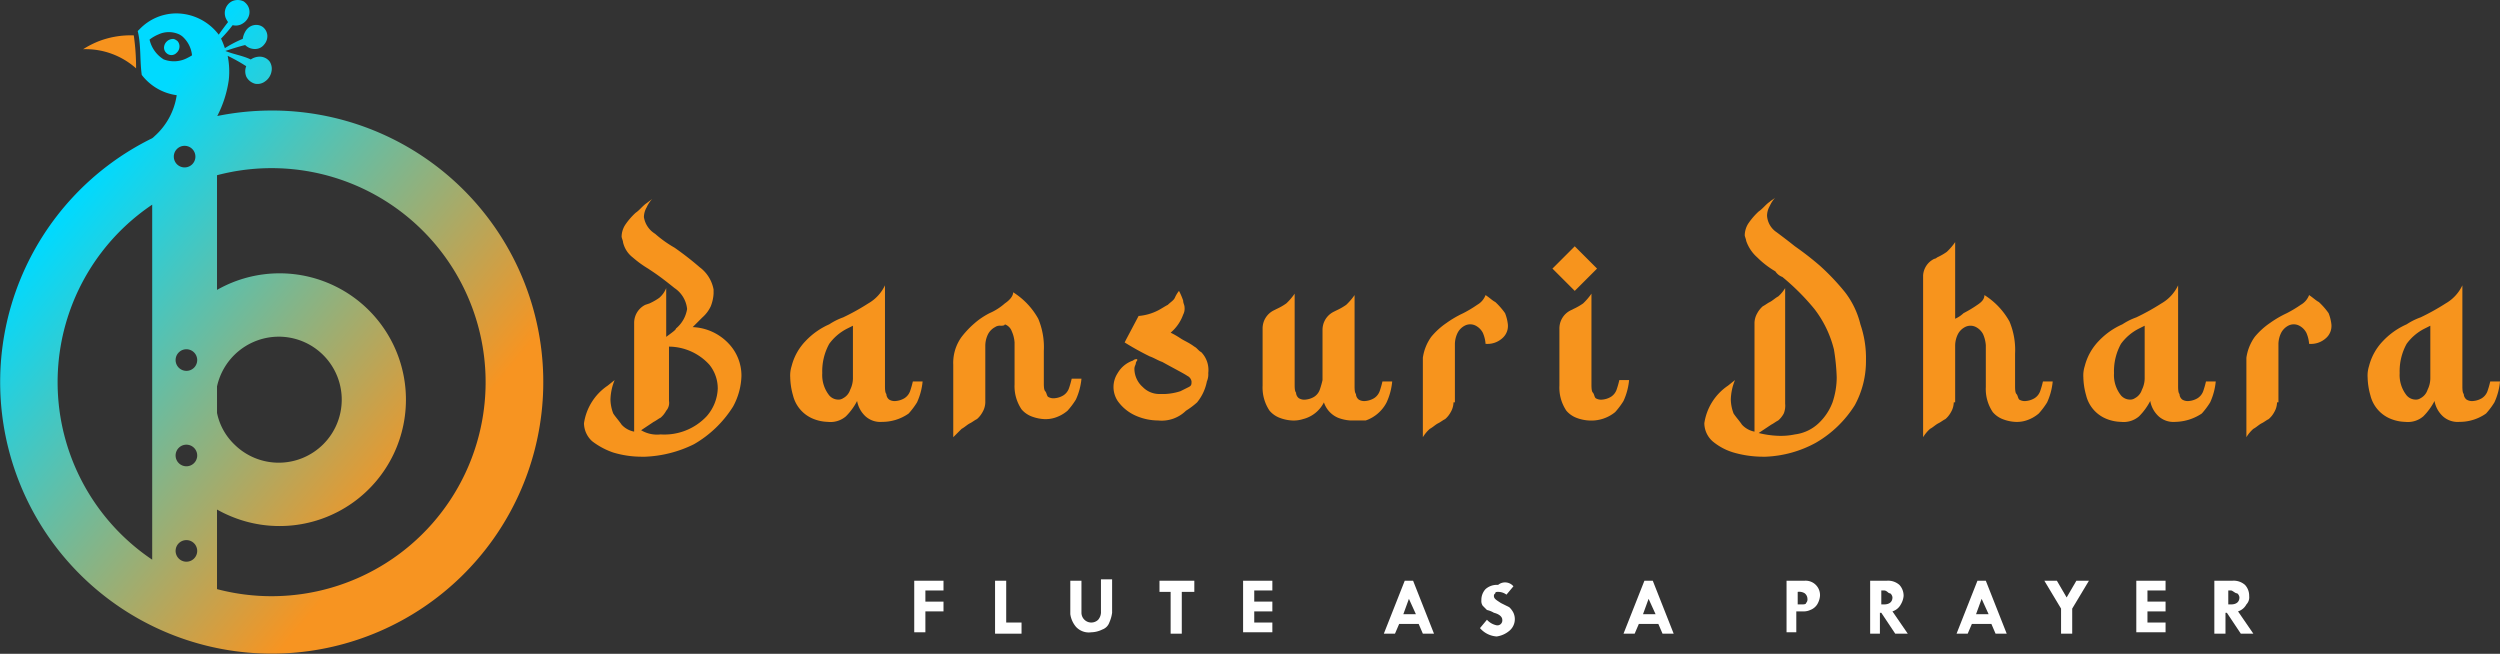 <svg xmlns="http://www.w3.org/2000/svg" xmlns:xlink="http://www.w3.org/1999/xlink" id="Layer_1" data-name="Layer 1" viewBox="0 0 179.409 46.92"><rect x="0" y="0" width="179.409" height="46.92" fill="#333333" stroke="none"/><defs><style>.cls-1{isolation:isolate;}.cls-2{fill:#fff;}.cls-3{fill:#f7941d;}.cls-4{fill:#00e1ff;}.cls-5{fill:#f7931e;}.cls-6{fill:url(#linear-gradient);}</style><linearGradient id="linear-gradient" x1="6.301" y1="15.581" x2="36.559" y2="40.166" gradientUnits="userSpaceOnUse"><stop offset="0.006" stop-color="#00daff"></stop><stop offset="0.825" stop-color="#f79421"></stop></linearGradient></defs><g class="cls-1"><path class="cls-2" d="M67.4,42.3h2.1V43H68.2v.8h1.3v.7H68.2V46h-.8Z" transform="translate(-1.791 -0.625)"></path><path class="cls-2" d="M73.2,42.3H74v3h1.1v.8H73.2Z" transform="translate(-1.791 -0.625)"></path><path class="cls-2" d="M78.6,42.3h.8v2.3a.707.707,0,0,0,1.2.5.845.845,0,0,0,.2-.6V42.2h.8v2.4a2.544,2.544,0,0,1-.2.7.821.821,0,0,1-.5.5,1.884,1.884,0,0,1-.8.2,1.246,1.246,0,0,1-1.1-.4,1.797,1.797,0,0,1-.4-.9Z" transform="translate(-1.791 -0.625)"></path><path class="cls-2" d="M85,42.3h2.5v.8h-.9v3h-.8v-3H85Z" transform="translate(-1.791 -0.625)"></path><path class="cls-2" d="M91,42.3h2.1V43H91.8v.8h1.3v.7H91.8v.8h1.3V46H91Z" transform="translate(-1.791 -0.625)"></path><path class="cls-2" d="M102.6,42.3h.6l1.5,3.8h-.8l-.3-.7h-1.4l-.3.7h-.8Zm.3,1.3-.4,1.1h.9Z" transform="translate(-1.791 -0.625)"></path><path class="cls-2" d="M110.4,42.7l-.5.6a.988.988,0,0,0-.6-.2c-.1,0-.2,0-.2.1-.1.1-.1.1-.1.2,0,.2.2.3.5.5l.6.3a1.381,1.381,0,0,1,.3.4,1.087,1.087,0,0,1-.3,1.3,1.797,1.797,0,0,1-.9.4,1.729,1.729,0,0,1-1.2-.6l.5-.6a1.27,1.27,0,0,0,.7.4.354.354,0,0,0,.4-.4c0-.2-.2-.4-.6-.5a1.69,1.69,0,0,0-.5-.2l-.3-.3a.601.601,0,0,1-.1-.4,1.135,1.135,0,0,1,.3-.8,1.222,1.222,0,0,1,.9-.3A.784.784,0,0,1,110.4,42.7Z" transform="translate(-1.791 -0.625)"></path><path class="cls-2" d="M119.8,42.3h.6l1.5,3.8h-.8l-.3-.7h-1.4l-.3.7h-.8Zm.3,1.3-.4,1.1h.9Z" transform="translate(-1.791 -0.625)"></path><path class="cls-2" d="M130,42.3h1.3a1.032,1.032,0,0,1,1.1,1.1,1.421,1.421,0,0,1-.2.6.998.998,0,0,1-.5.4,1.087,1.087,0,0,1-.5.1h-.5V46H130Zm.8.7v1h.3c.1,0,.3,0,.3-.1a.367.367,0,0,0,.1-.3.52.52,0,0,0-.2-.4.749.749,0,0,0-.5-.1Z" transform="translate(-1.791 -0.625)"></path><path class="cls-2" d="M136,42.3h1.2a1.222,1.222,0,0,1,.9.3,1.135,1.135,0,0,1,.3.8,1.421,1.421,0,0,1-.2.6,1.024,1.024,0,0,1-.6.5l1.1,1.6h-.9l-1-1.5h-.1v1.5H136Zm.8.7v1h.2c.4,0,.6-.2.6-.5,0-.1-.1-.3-.2-.3s-.2-.2-.4-.2Z" transform="translate(-1.791 -0.625)"></path><path class="cls-2" d="M143.7,42.3h.6l1.5,3.8H145l-.3-.7h-1.4l-.3.7h-.8Zm.3,1.3-.4,1.1h.9Z" transform="translate(-1.791 -0.625)"></path><path class="cls-2" d="M148.5,42.3h.9l.7,1.2.7-1.2h.9l-1.2,2v1.8h-.8V44.3Z" transform="translate(-1.791 -0.625)"></path><path class="cls-2" d="M155.1,42.3h2.1V43h-1.3v.8h1.3v.7h-1.3v.8h1.3V46h-2.1Z" transform="translate(-1.791 -0.625)"></path><path class="cls-2" d="M160.8,42.3H162a1.222,1.222,0,0,1,.9.3,1.136,1.136,0,0,1,.3.8.735.735,0,0,1-.2.6,1.024,1.024,0,0,1-.6.5l1.1,1.6h-.9l-1-1.5h-.1v1.5h-.8V42.3Zm.9.7v1h.2c.4,0,.6-.2.6-.5,0-.1-.1-.3-.2-.3s-.3-.2-.4-.2Z" transform="translate(-1.791 -0.625)"></path></g><path class="cls-3" d="M48.1,33.4h-.2a7.106,7.106,0,0,1-2.1-.3,5.3,5.3,0,0,1-1.5-.8,1.76,1.76,0,0,1-.6-1.3,3.943,3.943,0,0,1,1.7-2.7l.5-.4a3.926,3.926,0,0,0-.3,1.4,2.958,2.958,0,0,0,.2,1c.2.3.4.5.6.8a1.623,1.623,0,0,0,.9.5V23.8a1.441,1.441,0,0,1,.8-1.3l.3-.1a4.348,4.348,0,0,0,.7-.4,1.794,1.794,0,0,0,.5-.7v3.5c.4-.3.7-.5.7-.6a2.275,2.275,0,0,0,.8-1.4,2.048,2.048,0,0,0-.9-1.5c-.5-.4-1-.8-1.6-1.2l-.3-.2a7.632,7.632,0,0,1-1.1-.8,1.901,1.901,0,0,1-.7-1.1c0-.1-.1-.3-.1-.4a1.613,1.613,0,0,1,.3-.9,5.009,5.009,0,0,1,.7-.8c.3-.2.5-.5.8-.7l.4-.3a2.092,2.092,0,0,0-.4.6,1.445,1.445,0,0,0-.2.7,1.713,1.713,0,0,0,.8,1.2,8.467,8.467,0,0,0,1.4,1A21.963,21.963,0,0,1,52,19.8a2.565,2.565,0,0,1,1,1.6v.3a2.92,2.92,0,0,1-.2.9,2.407,2.407,0,0,1-.6.8l-.7.7a3.756,3.756,0,0,1,2.6,1.2,3.337,3.337,0,0,1,.9,2.3,4.867,4.867,0,0,1-.6,2.2,8.059,8.059,0,0,1-2.8,2.7A8.645,8.645,0,0,1,48.1,33.4Zm1.1-1.6a4.156,4.156,0,0,0,3.3-1.3,3.176,3.176,0,0,0,.8-2,2.716,2.716,0,0,0-.6-1.7,3.96,3.96,0,0,0-2.9-1.3v3.9a.844.844,0,0,1-.2.7,1.756,1.756,0,0,1-.4.5c-.2.1-.3.2-.5.3l-.9.6A2.232,2.232,0,0,0,49.2,31.8Z" transform="translate(-1.791 -0.625)"></path><path class="cls-3" d="M65.1,30.9a1.594,1.594,0,0,1-1.2-.4,1.975,1.975,0,0,1-.6-1.1,4.44,4.44,0,0,1-.8,1.1,1.697,1.697,0,0,1-1.3.4,2.958,2.958,0,0,1-1-.2A2.439,2.439,0,0,1,58.7,29a5.067,5.067,0,0,1-.2-1.3,2.202,2.202,0,0,1,.1-.8,4,4,0,0,1,1-1.8,5.229,5.229,0,0,1,1.7-1.2,4.671,4.671,0,0,1,1-.5,16.179,16.179,0,0,0,1.8-1,2.933,2.933,0,0,0,1.2-1.3v7.2c0,.2,0,.5.1.6a.52.52,0,0,0,.2.4.749.749,0,0,0,.5.1,1.421,1.421,0,0,0,.6-.2.998.998,0,0,0,.4-.5,6.373,6.373,0,0,0,.2-.7H68a4.577,4.577,0,0,1-.4,1.5,5.546,5.546,0,0,1-.6.8A3.292,3.292,0,0,1,65.1,30.9Zm-3.2-1.6a.601.601,0,0,0,.4-.1,1.024,1.024,0,0,0,.5-.6,1.884,1.884,0,0,0,.2-.8V24l-.4.2a3.611,3.611,0,0,0-1.3,1.1,4.064,4.064,0,0,0-.5,2.1,2.348,2.348,0,0,0,.5,1.6A.864.864,0,0,0,61.9,29.3Z" transform="translate(-1.791 -0.625)"></path><path class="cls-3" d="M72.5,29.5a1.445,1.445,0,0,1-.2.7,1.755,1.755,0,0,1-.4.5c-.2.1-.3.2-.5.3s-.4.3-.6.4l-.6.6V26.8a3.173,3.173,0,0,1,.6-2A6.789,6.789,0,0,1,72,23.6a5.582,5.582,0,0,1,.8-.5,4.129,4.129,0,0,0,1.1-.7c.3-.2.6-.5.6-.8a5.253,5.253,0,0,1,1.8,1.9,5.269,5.269,0,0,1,.4,2.3v2.3c0,.2,0,.5.1.6s.1.3.2.4a.749.749,0,0,0,.5.1,1.421,1.421,0,0,0,.6-.2.998.998,0,0,0,.4-.5,6.373,6.373,0,0,0,.2-.7h.7a4.577,4.577,0,0,1-.4,1.5,5.546,5.546,0,0,1-.6.8,2.622,2.622,0,0,1-.9.5,2.202,2.202,0,0,1-.8.1,2.92,2.92,0,0,1-.9-.2,1.794,1.794,0,0,1-.7-.5,2.969,2.969,0,0,1-.5-1.8v-3a2.353,2.353,0,0,0-.2-.8.821.821,0,0,0-.5-.5c0,.1-.2.1-.3.1a.601.601,0,0,0-.4.1,1.205,1.205,0,0,0-.5.5,1.884,1.884,0,0,0-.2.8v4.1Z" transform="translate(-1.791 -0.625)"></path><path class="cls-3" d="M84.9,30.8a4.013,4.013,0,0,1-1.5-.3A3.142,3.142,0,0,1,82,29.4a1.817,1.817,0,0,1,0-2,2.012,2.012,0,0,1,1.1-.9.367.367,0,0,1,.3-.1h0v.1a.349.349,0,0,0-.1.2c0,.1-.1.2-.1.4a1.76,1.76,0,0,0,.6,1.3,1.656,1.656,0,0,0,1.2.5h.4a4.253,4.253,0,0,0,1.1-.2l.6-.3c.2-.1.2-.2.2-.4a.536.536,0,0,0-.3-.4c-.3-.2-.9-.5-1.8-1-.3-.1-.6-.3-.9-.4a20.126,20.126,0,0,1-1.8-1l.1-.2.9-1.7a3.708,3.708,0,0,0,1.4-.4c.2-.1.5-.3.7-.4.2-.2.4-.3.5-.5a2.186,2.186,0,0,1,.3-.5h0a4.878,4.878,0,0,1,.3.7c0,.2.1.3.1.5a.902.902,0,0,1-.1.5,3.045,3.045,0,0,1-.9,1.3,5.736,5.736,0,0,1,.7.4c.3.2.6.3,1,.6.2.1.3.3.5.4a1.837,1.837,0,0,1,.5,1.5,1.268,1.268,0,0,1-.1.6,3.4,3.4,0,0,1-.7,1.5,5.547,5.547,0,0,1-.8.6A2.485,2.485,0,0,1,84.9,30.8Z" transform="translate(-1.791 -0.625)"></path><path class="cls-3" d="M98.7,30.8a2.92,2.92,0,0,1-.9-.2,1.818,1.818,0,0,1-1-1.1,2.292,2.292,0,0,1-1.5,1.2,2.202,2.202,0,0,1-.8.1,2.92,2.92,0,0,1-.9-.2,1.794,1.794,0,0,1-.7-.5,2.969,2.969,0,0,1-.5-1.8V24.2a1.441,1.441,0,0,1,.8-1.3l.2-.1a4.348,4.348,0,0,0,.7-.4,4.349,4.349,0,0,0,.6-.7v6.5c0,.2,0,.5.1.6a.52.52,0,0,0,.2.4.749.749,0,0,0,.5.1,1.421,1.421,0,0,0,.6-.2.998.998,0,0,0,.4-.5,6.373,6.373,0,0,0,.2-.7V24.3a1.441,1.441,0,0,1,.8-1.3l.2-.1a4.348,4.348,0,0,0,.7-.4,4.349,4.349,0,0,0,.6-.7v6.5c0,.2,0,.5.1.6a.52.52,0,0,0,.2.4.749.749,0,0,0,.5.1,1.421,1.421,0,0,0,.6-.2.998.998,0,0,0,.4-.5,6.373,6.373,0,0,0,.2-.7h.7a4.577,4.577,0,0,1-.4,1.5,2.666,2.666,0,0,1-1.5,1.3Z" transform="translate(-1.791 -0.625)"></path><path class="cls-3" d="M106.1,29.5a1.445,1.445,0,0,1-.2.7,1.756,1.756,0,0,1-.4.5c-.2.1-.3.2-.5.3s-.4.3-.6.4a2.651,2.651,0,0,0-.5.6V26.3a3.387,3.387,0,0,1,.6-1.5,5.241,5.241,0,0,1,1.1-1,7.459,7.459,0,0,1,1.2-.7,8.795,8.795,0,0,0,1-.6,1.344,1.344,0,0,0,.6-.7c.3.2.5.4.7.5a5.008,5.008,0,0,1,.7.8,3.091,3.091,0,0,1,.2.8,1.159,1.159,0,0,1-.4,1,1.594,1.594,0,0,1-1.2.4,2.353,2.353,0,0,0-.2-.8,1.205,1.205,0,0,0-.5-.5.85.85,0,0,0-.8,0,1.205,1.205,0,0,0-.5.5,1.884,1.884,0,0,0-.2.8v4.2Z" transform="translate(-1.791 -0.625)"></path><path class="cls-3" d="M114.8,21.5l-1.6-1.6,1.6-1.6,1.6,1.6Zm1,9.3a2.92,2.92,0,0,1-.9-.2,1.794,1.794,0,0,1-.7-.5,2.969,2.969,0,0,1-.5-1.8V24.2a1.441,1.441,0,0,1,.8-1.3l.2-.1a4.348,4.348,0,0,0,.7-.4,4.349,4.349,0,0,0,.6-.7v6.5c0,.2,0,.5.1.6s.1.3.2.4a.749.749,0,0,0,.5.1,1.421,1.421,0,0,0,.6-.2.998.998,0,0,0,.4-.5,6.375,6.375,0,0,0,.2-.7h.7a4.577,4.577,0,0,1-.4,1.5,5.547,5.547,0,0,1-.6.8A2.705,2.705,0,0,1,115.8,30.8Z" transform="translate(-1.791 -0.625)"></path><path class="cls-3" d="M128.5,33.4h-.2a7.613,7.613,0,0,1-2.1-.3,4.204,4.204,0,0,1-1.5-.8,1.76,1.76,0,0,1-.6-1.3,3.943,3.943,0,0,1,1.7-2.7l.5-.4a3.926,3.926,0,0,0-.3,1.4,2.958,2.958,0,0,0,.2,1c.2.3.4.5.6.8a1.623,1.623,0,0,0,.9.5V23.8a1.445,1.445,0,0,1,.2-.7,1.755,1.755,0,0,1,.4-.5c.2-.1.3-.2.5-.3s.4-.3.6-.4a2.651,2.651,0,0,0,.5-.6v8.3a1.483,1.483,0,0,1-.1.7,1.756,1.756,0,0,1-.4.5c-.2.1-.3.2-.5.3l-.9.6a6.753,6.753,0,0,0,1.4.2,4.869,4.869,0,0,0,1.2-.1,3.013,3.013,0,0,0,1.7-.8,3.956,3.956,0,0,0,1-1.5,5.663,5.663,0,0,0,.3-1.8,15.031,15.031,0,0,0-.2-2,7.846,7.846,0,0,0-1.4-2.9,16.625,16.625,0,0,0-2.3-2.3.998.998,0,0,1-.5-.4,6.42,6.42,0,0,1-1.3-1,2.804,2.804,0,0,1-.8-1.2c0-.1-.1-.3-.1-.4a1.613,1.613,0,0,1,.3-.9,5.008,5.008,0,0,1,.7-.8c.3-.2.5-.5.8-.7.1-.1.3-.2.4-.3a2.092,2.092,0,0,0-.4.6,1.445,1.445,0,0,0-.2.7,1.546,1.546,0,0,0,.7,1.2c.4.3.8.6,1.3,1a21.966,21.966,0,0,1,1.8,1.4,16.596,16.596,0,0,1,1.8,1.9,6.136,6.136,0,0,1,1.1,2.3,7.457,7.457,0,0,1,.4,2.6,6.597,6.597,0,0,1-.8,3.2,8.059,8.059,0,0,1-2.8,2.7A8.15,8.15,0,0,1,128.5,33.4Z" transform="translate(-1.791 -0.625)"></path><path class="cls-3" d="M142,29.5a1.445,1.445,0,0,1-.2.7,1.756,1.756,0,0,1-.4.5c-.2.1-.3.2-.5.3s-.4.3-.6.4a2.652,2.652,0,0,0-.5.6V20.4a1.411,1.411,0,0,1,.8-1.2.349.349,0,0,0,.2-.1,4.348,4.348,0,0,0,.7-.4,4.35,4.35,0,0,0,.6-.7v5.5a2.092,2.092,0,0,0,.6-.4,8.794,8.794,0,0,0,1-.6c.3-.2.5-.4.5-.7a5.253,5.253,0,0,1,1.8,1.9,5.27,5.27,0,0,1,.4,2.3v2.3c0,.2,0,.5.1.6s.1.3.2.4a.749.749,0,0,0,.5.1,1.421,1.421,0,0,0,.6-.2.998.998,0,0,0,.4-.5,6.373,6.373,0,0,0,.2-.7h.7a4.578,4.578,0,0,1-.4,1.5,5.545,5.545,0,0,1-.6.8,2.622,2.622,0,0,1-.9.5,2.202,2.202,0,0,1-.8.1,2.92,2.92,0,0,1-.9-.2,1.794,1.794,0,0,1-.7-.5,2.969,2.969,0,0,1-.5-1.8v-3a2.354,2.354,0,0,0-.2-.8,1.205,1.205,0,0,0-.5-.5.85.85,0,0,0-.8,0,1.205,1.205,0,0,0-.5.5,1.884,1.884,0,0,0-.2.8v4.1Z" transform="translate(-1.791 -0.625)"></path><path class="cls-3" d="M157.9,30.9a1.594,1.594,0,0,1-1.2-.4,1.975,1.975,0,0,1-.6-1.1,4.44,4.44,0,0,1-.8,1.1,1.697,1.697,0,0,1-1.3.4,2.959,2.959,0,0,1-1-.2,2.439,2.439,0,0,1-1.5-1.7,5.067,5.067,0,0,1-.2-1.3,2.202,2.202,0,0,1,.1-.8,4,4,0,0,1,1-1.8,5.229,5.229,0,0,1,1.7-1.2,4.671,4.671,0,0,1,1-.5,16.178,16.178,0,0,0,1.8-1,2.933,2.933,0,0,0,1.2-1.3v7.2c0,.2,0,.5.1.6a.52.52,0,0,0,.2.4.749.749,0,0,0,.5.1,1.421,1.421,0,0,0,.6-.2.998.998,0,0,0,.4-.5,6.373,6.373,0,0,0,.2-.7h.7a4.578,4.578,0,0,1-.4,1.5,5.545,5.545,0,0,1-.6.8A3.534,3.534,0,0,1,157.9,30.9Zm-3.3-1.6a.601.601,0,0,0,.4-.1,1.024,1.024,0,0,0,.5-.6,1.884,1.884,0,0,0,.2-.8V24l-.4.2a3.611,3.611,0,0,0-1.3,1.1,4.064,4.064,0,0,0-.5,2.1A2.348,2.348,0,0,0,154,29,.864.864,0,0,0,154.6,29.3Z" transform="translate(-1.791 -0.625)"></path><path class="cls-3" d="M165.2,29.5a1.445,1.445,0,0,1-.2.7,1.756,1.756,0,0,1-.4.5c-.2.1-.3.2-.5.3s-.4.3-.6.4a2.652,2.652,0,0,0-.5.6V26.3a3.387,3.387,0,0,1,.6-1.5,5.241,5.241,0,0,1,1.1-1,7.459,7.459,0,0,1,1.2-.7,8.795,8.795,0,0,0,1-.6,1.344,1.344,0,0,0,.6-.7c.3.2.5.4.7.5a5.008,5.008,0,0,1,.7.8,3.091,3.091,0,0,1,.2.8,1.16,1.16,0,0,1-.4,1,1.594,1.594,0,0,1-1.2.4,2.354,2.354,0,0,0-.2-.8,1.205,1.205,0,0,0-.5-.5.85.85,0,0,0-.8,0,1.205,1.205,0,0,0-.5.5,1.884,1.884,0,0,0-.2.8v4.2Z" transform="translate(-1.791 -0.625)"></path><path class="cls-3" d="M178.3,30.9a1.594,1.594,0,0,1-1.2-.4,1.975,1.975,0,0,1-.6-1.1,4.44,4.44,0,0,1-.8,1.1,1.697,1.697,0,0,1-1.3.4,2.959,2.959,0,0,1-1-.2,2.439,2.439,0,0,1-1.5-1.7,5.067,5.067,0,0,1-.2-1.3,2.202,2.202,0,0,1,.1-.8,4,4,0,0,1,1-1.8,5.229,5.229,0,0,1,1.7-1.2,4.671,4.671,0,0,1,1-.5,16.178,16.178,0,0,0,1.8-1,2.933,2.933,0,0,0,1.2-1.3v7.2c0,.2,0,.5.1.6a.52.52,0,0,0,.2.4.749.749,0,0,0,.5.1,1.421,1.421,0,0,0,.6-.2.998.998,0,0,0,.4-.5,6.373,6.373,0,0,0,.2-.7h.7a4.578,4.578,0,0,1-.4,1.5,5.545,5.545,0,0,1-.6.8A3.292,3.292,0,0,1,178.3,30.9Zm-3.2-1.6a.601.601,0,0,0,.4-.1,1.024,1.024,0,0,0,.5-.6,1.884,1.884,0,0,0,.2-.8V24l-.4.2a3.611,3.611,0,0,0-1.3,1.1,4.064,4.064,0,0,0-.5,2.1,2.348,2.348,0,0,0,.5,1.6A.864.864,0,0,0,175.1,29.3Z" transform="translate(-1.791 -0.625)"></path><path class="cls-4" d="M14.634,4.168q.01-.028.018-.056T14.664,4.054q.005-.029.007-.058a.571.571,0,0,0-.136-.416.846.846,0,0,0-.263-.157.648.648,0,0,0-.505.172.631.631,0,0,0-.204.42.522.522,0,0,0,.162.407.508.508,0,0,0,.744-.013q.022-.02.042-.041T14.548,4.323q.018-.024.034-.049t.029-.052Q14.623,4.195,14.634,4.168Z" transform="translate(-1.791 -0.625)"></path><path class="cls-5" d="M11.557,5.531a16.402,16.402,0,0,0-.165-2.367,6.404,6.404,0,0,0-2.46.398,6.724,6.724,0,0,0-1.176.594A5.452,5.452,0,0,1,11.557,5.531Z" transform="translate(-1.791 -0.625)"></path><path class="cls-6" d="M21.285,8.558a19.507,19.507,0,0,0-3.903.393,8.049,8.049,0,0,0,.827-2.587,5.656,5.656,0,0,0-.08-1.732,12.456,12.456,0,0,1,1.331.744,1,1,0,0,0,.012.761.998.998,0,0,0,.631.499.914.914,0,0,0,.717-.173,1.094,1.094,0,0,0,.45-.688.955.955,0,0,0-.123-.728.892.892,0,0,0-.689-.355,1.141,1.141,0,0,0-.67.201c-.618-.291-1.228-.365-1.826-.612.47-.151.945-.309,1.422-.424a.99.99,0,0,0,.794.28.81.81,0,0,0,.581-.33.901.901,0,0,0,.219-.608.844.844,0,0,0-.312-.625.778.778,0,0,0-.225-.12.788.788,0,0,0-.083-.023.81.81,0,0,0-.085-.014.818.818,0,0,0-.087-.005.848.848,0,0,0-.088.004.87.87,0,0,0-.087.013.897.897,0,0,0-.568.384,1.482,1.482,0,0,0-.232.6,8.18,8.18,0,0,0-1.282.669,6.315,6.315,0,0,0-.274-.686,10.576,10.576,0,0,0,.833-.966.904.904,0,0,0,.729-.124,1.014,1.014,0,0,0,.452-.6.884.884,0,0,0-.113-.699A1.053,1.053,0,0,0,19.272.722.982.982,0,0,0,18.47.702q-.038.017-.075.038t-.071.045q-.035.024-.067.052-.032.028-.062.058t-.057.064q-.027.033-.051.069t-.045.073q-.021.038-.038.077a.962.962,0,0,0-.014.741,1.58,1.58,0,0,0,.166.289c-.23.297-.453.596-.668.905a3.839,3.839,0,0,0-3.086-1.526,3.659,3.659,0,0,0-2.598,1.138q-.065.063-.129.126c.248,1.031.141,2.103.289,3.15a3.798,3.798,0,0,0,2.508,1.456,4.891,4.891,0,0,1-1.584,2.936c-.024.024-.053.051-.083.079l-.091.073a19.488,19.488,0,1,0,8.571-1.989Zm-3.92,19.799A4.543,4.543,0,0,1,21.793,24.786a4.521,4.521,0,0,1,3.197,7.719,4.52,4.52,0,0,1-6.394,0,4.349,4.349,0,0,1-1.231-2.246ZM13.537,4.887a2.255,2.255,0,0,1-1.013-1.421A2.777,2.777,0,0,1,13.164,3.094a1.78,1.78,0,0,1,1.495.002,1.66,1.66,0,0,1,.199.125,2.081,2.081,0,0,1,.713,1.375,2.736,2.736,0,0,1-.298.168A2.053,2.053,0,0,1,13.537,4.887Zm-.824,35.903a15.348,15.348,0,0,1,0-25.478ZM15.039,11.09a.775.775,0,1,1-.775.775A.775.775,0,0,1,15.039,11.09Zm.129,29.845a.775.775,0,1,1,.775-.775A.775.775,0,0,1,15.168,40.935Zm0-6.848a.775.775,0,1,1,.775-.775A.775.775,0,0,1,15.168,34.087Zm0-6.848a.775.775,0,1,1,.775-.775A.775.775,0,0,1,15.168,27.24Zm6.116,16.171a15.328,15.328,0,0,1-3.92-.508V37.191a9.131,9.131,0,0,0,.966.472,9.068,9.068,0,1,0-.966-16.233v-8.23a15.359,15.359,0,1,1,3.92,30.21Z" transform="translate(-1.791 -0.625)"></path></svg>
